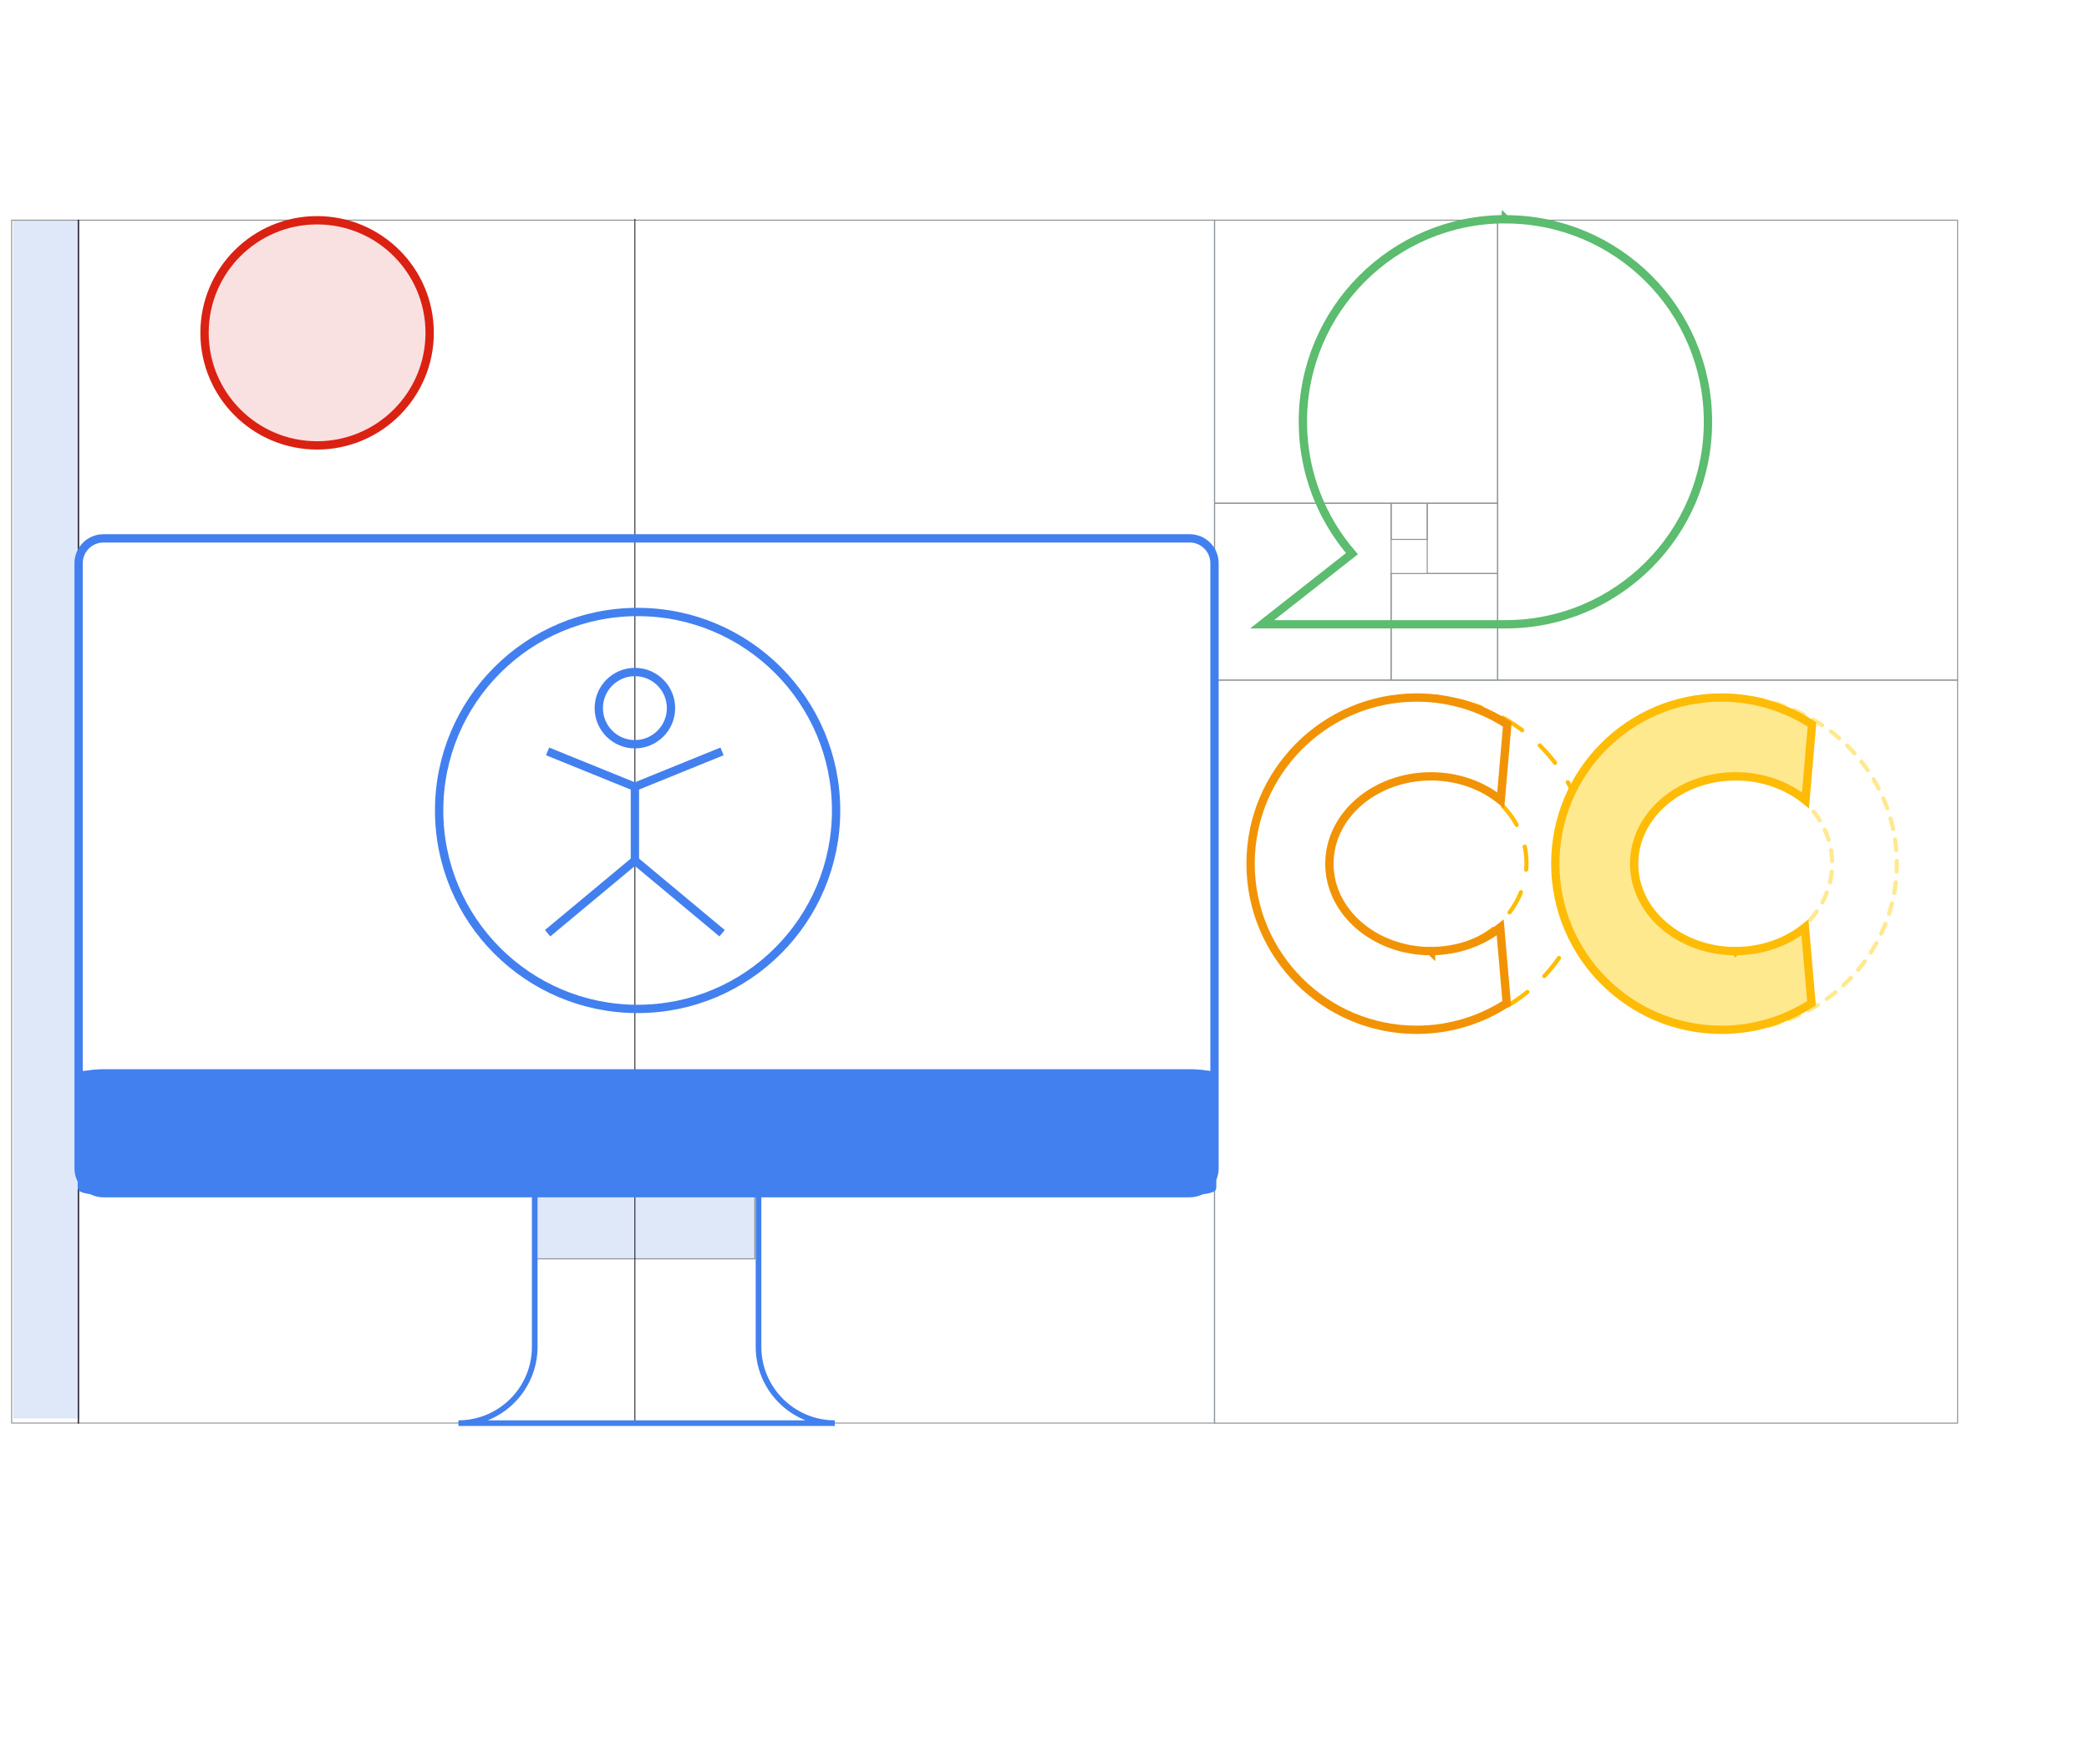 <?xml version="1.0" encoding="UTF-8"?>
<svg id="Layer_1" xmlns="http://www.w3.org/2000/svg" viewBox="0 0 502.2 424">
  <defs>
    <style>
      .cls-1 {
        stroke-width: .21px;
      }

      .cls-1, .cls-2, .cls-3, .cls-4, .cls-5, .cls-6, .cls-7, .cls-8, .cls-9, .cls-10 {
        fill: none;
      }

      .cls-1, .cls-2, .cls-3, .cls-6, .cls-10 {
        stroke-linecap: round;
        stroke-linejoin: round;
      }

      .cls-1, .cls-6 {
        stroke: #110f19;
      }

      .cls-2 {
        stroke: #ffe98f;
        stroke-dasharray: 2.58 2.58;
      }

      .cls-3 {
        stroke-dasharray: 5.58 5.58;
      }

      .cls-3, .cls-11 {
        stroke: #febc06;
      }

      .cls-4 {
        stroke-width: 1.36px;
      }

      .cls-4, .cls-5, .cls-12, .cls-11, .cls-13, .cls-7, .cls-8, .cls-9 {
        stroke-miterlimit: 10;
      }

      .cls-4, .cls-5, .cls-13, .cls-9 {
        stroke: #4280ef;
      }

      .cls-5, .cls-12, .cls-11, .cls-7, .cls-8 {
        stroke-width: 2px;
      }

      .cls-14, .cls-15 {
        fill: #dfe8f8;
      }

      .cls-6 {
        stroke-width: .29px;
      }

      .cls-12 {
        fill: rgba(235, 152, 152, .29);
        stroke: #da2112;
      }

      .cls-11 {
        fill: #ffe98f;
      }

      .cls-13 {
        fill: #4280ef;
      }

      .cls-13, .cls-9 {
        stroke-width: 1.18px;
      }

      .cls-7 {
        stroke: #f29305;
      }

      .cls-8 {
        stroke: #5cbc6f;
      }

      .cls-15, .cls-10 {
        stroke: #8d9499;
        stroke-width: .25px;
      }
    </style>
  </defs>
  <rect class="cls-14" x="3.2" y="53" width="16" height="288"/>
  <rect class="cls-15" x="128.61" y="286.83" width="52.86" height="15.79"/>
  <path class="cls-10" d="M291.97,52.93H2.8v289.17h289.18V52.93Z"/>
  <path class="cls-10" d="M470.61,163.49h-178.64v178.63h178.64v-178.63Z"/>
  <path class="cls-10" d="M470.61,52.93h-110.57v110.56h110.57V52.93Z"/>
  <path class="cls-10" d="M360.02,52.93h-68.04v68.04h68.04V52.93Z"/>
  <path class="cls-10" d="M334.43,120.99h-42.45v42.5h42.45v-42.5Z"/>
  <path class="cls-10" d="M360.04,137.88h-25.62v25.62h25.62v-25.62Z"/>
  <path class="cls-10" d="M360.04,120.99h-16.93v16.88h16.93v-16.88Z"/>
  <path class="cls-10" d="M343.11,120.99h-8.68v8.68h8.68v-8.68Z"/>
  <path class="cls-3" d="M341.41,247.6c22.41,0,40.58-17.96,40.58-40.11s-18.17-40.11-40.58-40.11-40.58,17.96-40.58,40.11,18.17,40.11,40.58,40.11Z"/>
  <path class="cls-2" d="M414.99,247.87c22.65,0,41.01-18.02,41.01-40.25s-18.36-40.25-41.01-40.25-41.01,18.02-41.01,40.25,18.36,40.25,41.01,40.25Z"/>
  <path class="cls-2" d="M416.74,229.04c13.1,0,23.72-9.59,23.72-21.41s-10.62-21.42-23.72-21.42-23.72,9.59-23.72,21.42,10.62,21.41,23.72,21.41Z"/>
  <path class="cls-3" d="M343.42,228.55c13,0,23.55-9.43,23.55-21.06s-10.54-21.06-23.55-21.06-23.55,9.43-23.55,21.06,10.54,21.06,23.55,21.06Z"/>
  <path class="cls-1" d="M152.63,52.7v289.42"/>
  <path class="cls-6" d="M18.85,342.1V52.93"/>
  <path class="cls-5" d="M286,129.42H24.87c-3.3,0-5.97,2.68-5.97,5.97v145.47c0,3.3,2.67,5.97,5.97,5.97h261.13c3.3,0,5.97-2.67,5.97-5.97v-145.47c0-3.3-2.68-5.97-5.97-5.97Z"/>
  <path class="cls-13" d="M285.85,257.62H25.23c-3.29,0-5.96.49-5.96,1.1v26.87c0,.61,2.67,1.1,5.96,1.1h260.62c3.29,0,5.96-.49,5.96-1.1v-26.87c0-.61-2.67-1.1-5.96-1.1Z"/>
  <path class="cls-8" d="M361.89,52.7c-26.88,0-48.68,21.79-48.68,48.68,0,12.12,4.45,23.19,11.8,31.72l-21.59,16.98h58.5c26.88,0,48.68-21.79,48.68-48.68s-21.8-48.68-48.68-48.68l-.03-.03Z"/>
  <path class="cls-9" d="M18.9,258.04h273.08"/>
  <path class="cls-5" d="M153.28,242.54c26.35,0,47.72-21.36,47.72-47.71s-21.36-47.71-47.72-47.71-47.71,21.36-47.71,47.71,21.36,47.71,47.71,47.71Z"/>
  <path class="cls-5" d="M152.63,178.91c4.79,0,8.68-3.89,8.68-8.68s-3.89-8.68-8.68-8.68-8.68,3.89-8.68,8.68,3.89,8.68,8.68,8.68Z"/>
  <path class="cls-5" d="M131.64,180.63l20.98,8.51,20.96-8.51"/>
  <path class="cls-5" d="M173.59,224.34l-20.96-17.47-20.98,17.47"/>
  <path class="cls-5" d="M152.63,189.13v17.74"/>
  <path class="cls-4" d="M128.55,286.87v36.9c0,10.12-8.23,18.35-18.35,18.35h90.5c-10.12,0-18.35-8.23-18.35-18.35v-36.9"/>
  <path class="cls-7" d="M344.02,228.65c-13.49,0-24.43-9.39-24.43-21.01s10.94-21.01,24.43-21.01c6.51,0,12.38,2.2,16.76,5.75l1.57-18.22c-6.25-4.07-13.72-6.48-21.77-6.48-22.07,0-39.94,17.9-39.94,39.94s17.9,39.94,39.94,39.94c8,0,15.42-2.38,21.64-6.4l-1.57-18.2c-4.35,3.49-10.2,5.67-16.66,5.67l.03.03Z"/>
  <path class="cls-11" d="M417.28,228.65c-13.49,0-24.43-9.39-24.43-21.01s10.93-21.01,24.43-21.01c6.51,0,12.38,2.2,16.76,5.75l1.57-18.22c-6.25-4.07-13.72-6.48-21.77-6.48-22.07,0-39.94,17.9-39.94,39.94s17.9,39.94,39.94,39.94c8,0,15.42-2.38,21.64-6.4l-1.57-18.2c-4.35,3.49-10.2,5.67-16.66,5.67l.02.03Z"/>
  <path class="cls-12" d="M76.23,107.07c14.94,0,27.06-12.11,27.06-27.06s-12.12-27.06-27.06-27.06-27.06,12.11-27.06,27.06,12.12,27.06,27.06,27.06Z"/>
</svg>